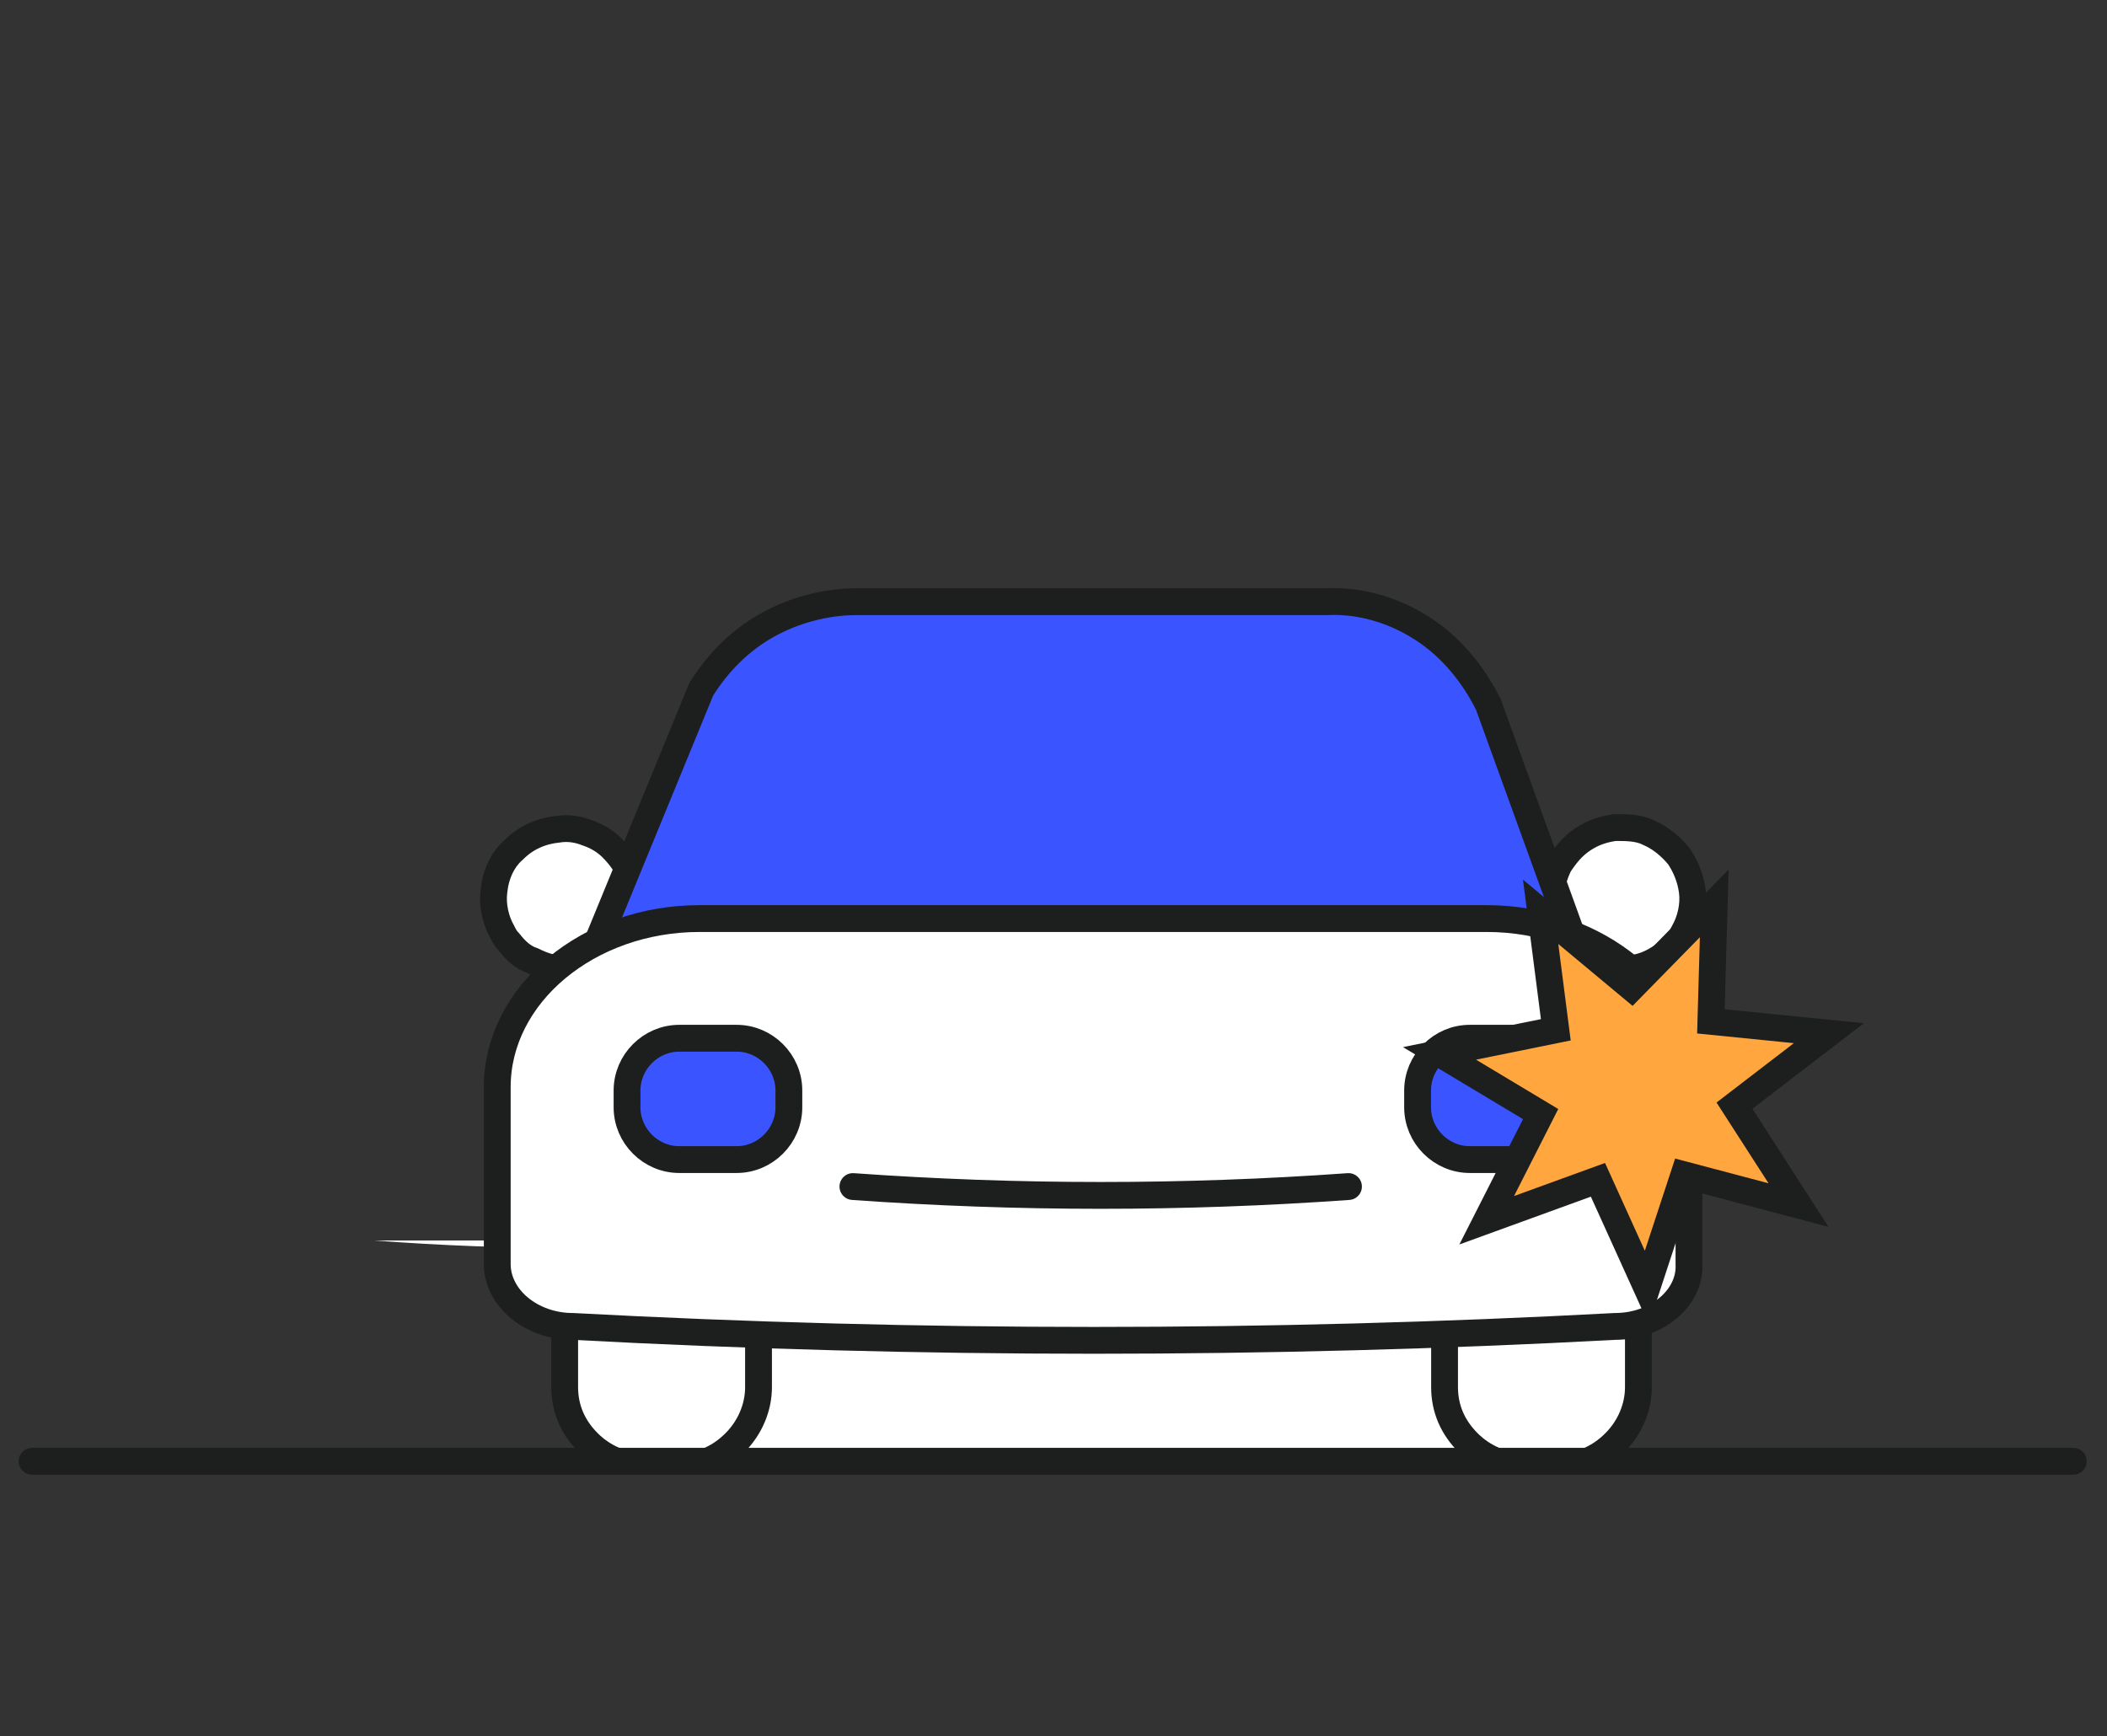 <?xml version="1.0" encoding="utf-8"?>
<!-- Generator: Adobe Illustrator 25.0.1, SVG Export Plug-In . SVG Version: 6.00 Build 0)  -->
<svg version="1.1" id="katman_1" xmlns="http://www.w3.org/2000/svg" xmlns:xlink="http://www.w3.org/1999/xlink" x="0px" y="0px"
	 viewBox="0 0 125 103" style="enable-background:new 0 0 125 103;" xml:space="preserve">
<rect x="0" y="0" width="125" height="103" fill="#333333" stroke="none"/>
<style type="text/css">
	.st0{clip-path:url(#SVGID_2_);}
	.st1{fill:#FFFFFF;stroke:#1D1E1E;stroke-width:1.591;stroke-miterlimit:10;}
	.st2{fill:#FFFFFF;stroke:#1D1E1E;stroke-width:1.591;stroke-linecap:round;stroke-miterlimit:10;}
	.st3{fill:#FFFFFF;}
	.st4{fill:#318FCC;stroke:#1D1E1E;stroke-width:1.591;stroke-miterlimit:10;}
	.st5{fill:#3A54FF;stroke:#1D1E1E;stroke-width:1.591;stroke-miterlimit:10;}
	.st6{fill:none;stroke:#1D1E1E;stroke-width:1.591;stroke-linecap:round;stroke-miterlimit:10;}
	.st7{fill:#FFA73E;stroke:#1D1E1E;stroke-width:1.591;stroke-miterlimit:10;}
</style>
<g>
	<defs>
		<rect id="SVGID_1_" x="1.1" y="11.4" width="122.7" height="76.1"/>
	</defs>
	<clipPath id="SVGID_2_">
		<use xlink:href="#SVGID_1_"  style="overflow:visible;"/>
	</clipPath>
	<g class="st0">
		<path class="st1" d="M53.2,75.6h3.6c0.7,0,1.4,0.3,1.9,0.8c0.5,0.5,0.8,1.2,0.8,1.9v4.8c0,1-0.4,1.9-1.1,2.6
			c-0.7,0.7-1.6,1.1-2.6,1.1h-1.7c-1,0-1.9-0.4-2.6-1.1c-0.7-0.7-1.1-1.6-1.1-2.6v-4.8c0-0.4,0.1-0.7,0.2-1.1
			c0.1-0.3,0.3-0.6,0.6-0.9c0.3-0.3,0.6-0.5,0.9-0.6C52.5,75.7,52.9,75.6,53.2,75.6z"/>
		<path class="st2" d="M61.5,62c0.1-0.2,0.2-0.3,0.3-0.5c0.3-0.6,0.4-1.3,0.4-2c-0.1-0.6-0.3-1.2-0.7-1.7c-0.4-0.5-0.9-0.9-1.4-1.1
			c-0.5-0.2-1.1-0.3-1.6-0.2c-0.5,0.1-1.1,0.2-1.5,0.6c-0.5,0.3-0.8,0.7-1.1,1.2c-0.3,0.5-0.4,1-0.4,1.6c0,0.1,0,0.2,0,0.3
			c0.1,0.7,0,1.3-0.1,2l-0.2,1c0,0.1,0,0.2,0,0.3c0,0.1,0.1,0.2,0.1,0.2c0.1,0.1,0.2,0.1,0.3,0.1c0.1,0,0.2,0,0.3,0l1.4-0.4
			c0.5-0.1,1-0.2,1.6-0.2c0.5,0,1-0.1,1.5-0.3C60.7,62.7,61.1,62.4,61.5,62L61.5,62z"/>
		<path class="st3" d="M45.8,73.6c-7.8,0.6-15.7,0.6-23.6,0H45.8z"/>
		<path class="st4" d="M54.4,66.5h-2.7c-1.4,0-2.5,1.1-2.5,2.5v0.8c0,1.4,1.1,2.5,2.5,2.5h2.7c1.4,0,2.5-1.1,2.5-2.5V69
			C56.8,67.6,55.7,66.5,54.4,66.5z"/>
		<rect x="43.4" y="79" class="st3" width="50.3" height="8"/>
		<path class="st1" d="M37.1,72.9h4.5c0.9,0,1.8,0.4,2.4,1c0.6,0.6,1,1.5,1,2.4v6c0,1.2-0.5,2.4-1.4,3.3c-0.9,0.9-2,1.4-3.3,1.4
			h-2.1c-1.2,0-2.4-0.5-3.3-1.4c-0.9-0.9-1.4-2-1.4-3.3v-6c0-0.9,0.4-1.8,1-2.4C35.3,73.3,36.2,72.9,37.1,72.9L37.1,72.9z"/>
		<path class="st1" d="M89.3,72.9h4.5c0.9,0,1.8,0.4,2.4,1c0.6,0.6,1,1.5,1,2.4v6c0,1.2-0.5,2.4-1.4,3.3c-0.9,0.9-2,1.4-3.3,1.4
			h-2.1c-1.2,0-2.4-0.5-3.3-1.4c-0.9-0.9-1.4-2-1.4-3.3v-6c0-0.5,0.1-0.9,0.3-1.3c0.2-0.4,0.4-0.8,0.7-1.1c0.3-0.3,0.7-0.6,1.1-0.7
			C88.4,73,88.8,72.9,89.3,72.9z"/>
		<path class="st2" d="M99.5,55.9c0.2-0.2,0.3-0.4,0.4-0.6c0.4-0.7,0.6-1.6,0.5-2.4c-0.1-0.8-0.4-1.5-0.8-2.1
			c-0.5-0.6-1.1-1.1-1.8-1.4c-0.6-0.3-1.3-0.3-2-0.3c-0.7,0.1-1.3,0.3-1.9,0.7c-0.6,0.4-1,0.9-1.4,1.5c-0.3,0.6-0.5,1.3-0.5,2
			c0,0.1,0,0.3,0,0.4c0.1,0.8,0.1,1.6-0.1,2.4l-0.3,1.2c0,0.1,0,0.2,0,0.4c0,0.1,0.1,0.2,0.2,0.3c0.1,0.1,0.2,0.1,0.3,0.2
			c0.1,0,0.2,0,0.4,0l1.8-0.5c0.6-0.2,1.3-0.2,1.9-0.2c0.6,0,1.2-0.1,1.8-0.4C98.6,56.8,99.1,56.4,99.5,55.9L99.5,55.9z"/>
		<path class="st2" d="M30.2,55.9c-0.2-0.2-0.3-0.4-0.4-0.6c-0.4-0.7-0.6-1.6-0.5-2.4c0.1-1,0.5-1.9,1.2-2.5
			c0.7-0.7,1.6-1.1,2.6-1.2c0.6-0.1,1.2,0,1.7,0.2c0.6,0.2,1.1,0.5,1.5,0.9c0.4,0.4,0.8,0.9,1,1.4c0.2,0.5,0.4,1.1,0.4,1.7
			c0,0.1,0,0.3,0,0.4c-0.1,0.8-0.1,1.6,0.1,2.4l0.3,1.2c0,0.1,0,0.2,0,0.3c0,0.1-0.1,0.2-0.2,0.3c-0.1,0.1-0.2,0.1-0.3,0.2
			c-0.1,0-0.2,0-0.3,0l-1.8-0.5c-0.6-0.2-1.3-0.2-2-0.2c-0.7,0-1.3-0.2-1.9-0.5C31,56.8,30.6,56.4,30.2,55.9z"/>
		<path class="st5" d="M93.3,55.6l-5-13.8c-0.9-1.8-2.2-3.4-3.9-4.5c-1.7-1.1-3.7-1.7-5.7-1.6H50.8c-1.8,0-3.7,0.5-5.3,1.4
			c-1.6,0.9-2.9,2.2-3.9,3.8L35.4,56L93.3,55.6z"/>
		<path class="st1" d="M95.8,78.7c-20.6,1.1-41.2,1.1-61.8,0c-2.5,0-4.5-1.7-4.5-3.7V64.5c0-5.5,5.4-10,12-10h46.7
			c6.6,0,12,4.5,12,10V75C100.3,77,98.3,78.7,95.8,78.7z"/>
		<path class="st3" d="M80,70.4c-9.8,0.7-19.6,0.7-29.4,0H80z"/>
		<path class="st6" d="M80,70.4c-9.8,0.7-19.6,0.7-29.4,0"/>
		<path class="st5" d="M43.7,61.6h-3.4c-1.7,0-3.1,1.4-3.1,3.1v1c0,1.7,1.4,3.1,3.1,3.1h3.4c1.7,0,3.1-1.4,3.1-3.1v-1
			C46.8,63,45.4,61.6,43.7,61.6z"/>
		<path class="st5" d="M90.6,61.6h-3.4c-1.7,0-3.1,1.4-3.1,3.1v1c0,1.7,1.4,3.1,3.1,3.1h3.4c1.7,0,3.1-1.4,3.1-3.1v-1
			C93.7,63,92.3,61.6,90.6,61.6z"/>
		<path class="st3" d="M1.9,86.7h106.5h14.6"/>
		<path class="st6" d="M1.9,86.7h106.5h14.6"/>
	</g>
</g>
<polygon class="st7" points="97.7,76.4 94.8,70 88.2,72.4 91.4,66.1 85.4,62.5 92.3,61.1 91.4,54.1 96.8,58.6 101.7,53.6 
	101.5,60.6 108.5,61.3 102.9,65.6 106.7,71.5 99.9,69.7 "/>
</svg>

